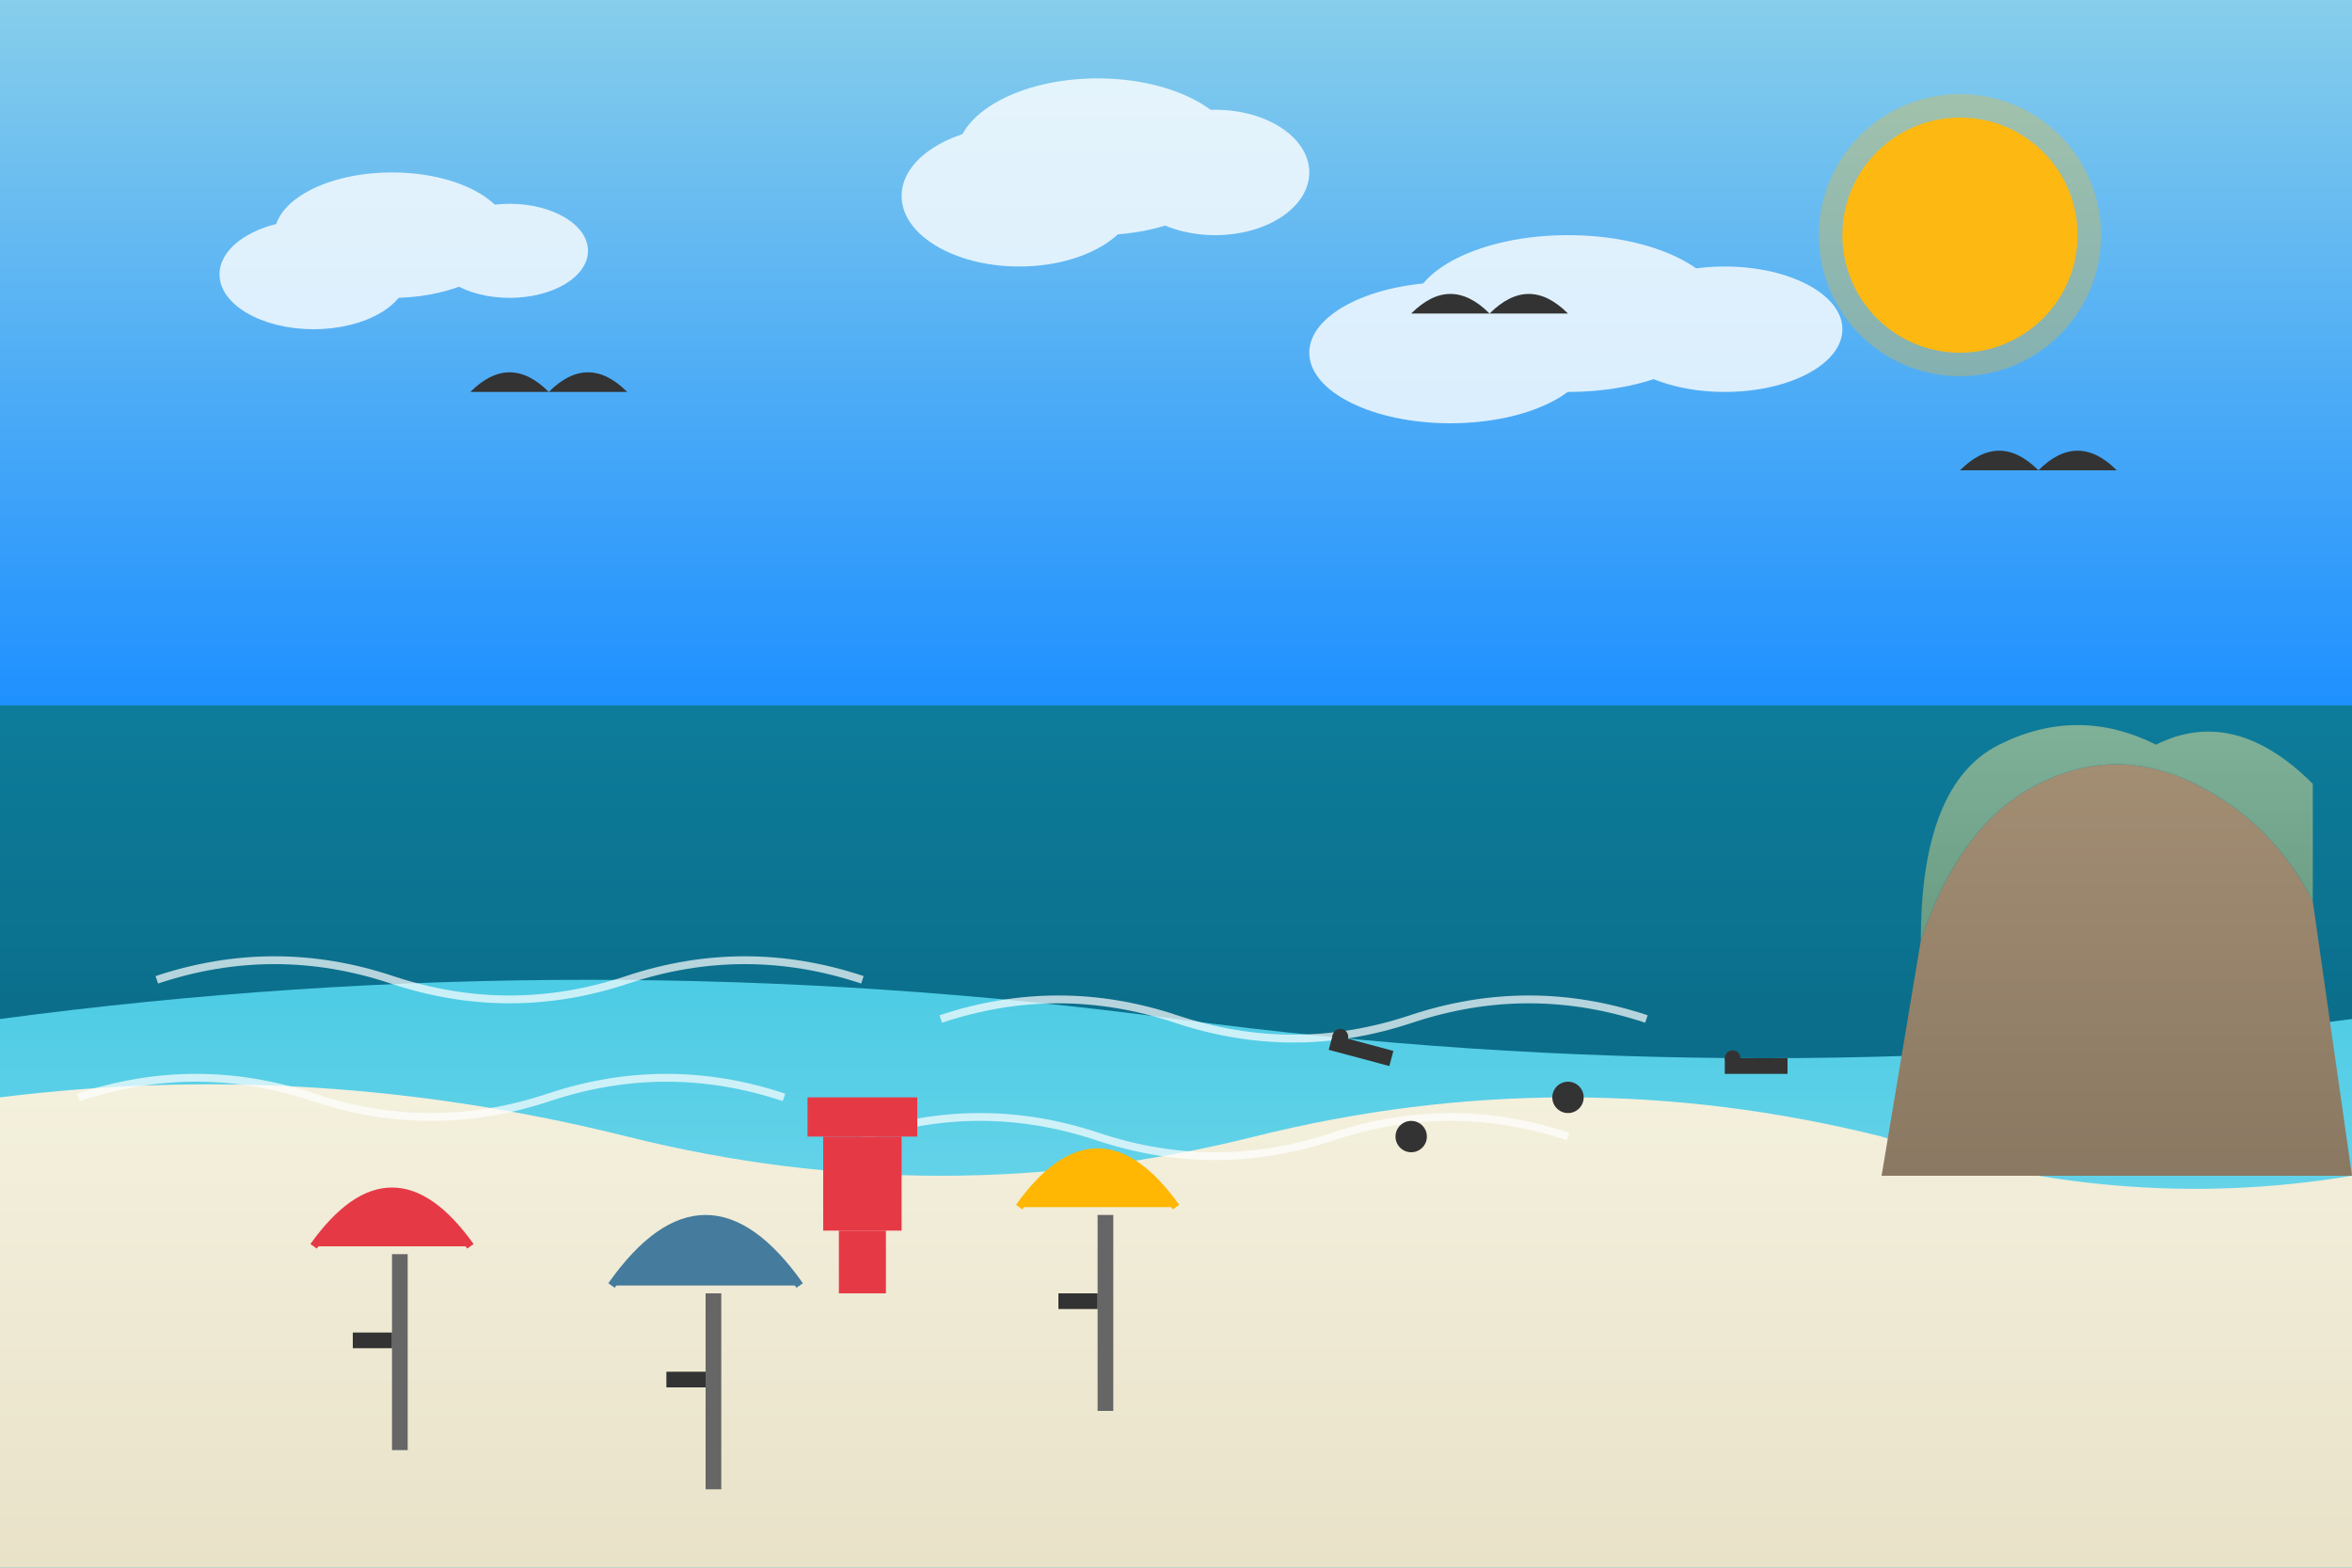 <svg width="300" height="200" viewBox="0 0 300 200" xmlns="http://www.w3.org/2000/svg">
  <rect x="0" y="0" width="300" height="200" fill="#808080" stroke="none"/>
  <!-- Bondi Beach -->
  <defs>
    <linearGradient id="skyGradient" x1="0%" y1="0%" x2="0%" y2="100%">
      <stop offset="0%" stop-color="#87CEEB" />
      <stop offset="100%" stop-color="#1E90FF" />
    </linearGradient>
    <linearGradient id="waterGradient" x1="0%" y1="0%" x2="0%" y2="100%">
      <stop offset="0%" stop-color="#0d7c9b" />
      <stop offset="70%" stop-color="#09627c" />
      <stop offset="100%" stop-color="#064e62" />
    </linearGradient>
    <linearGradient id="shallowWaterGradient" x1="0%" y1="0%" x2="0%" y2="100%">
      <stop offset="0%" stop-color="#48cae4" />
      <stop offset="100%" stop-color="#90e0ef" />
    </linearGradient>
    <linearGradient id="sandGradient" x1="0%" y1="0%" x2="0%" y2="100%">
      <stop offset="0%" stop-color="#f4f1de" />
      <stop offset="100%" stop-color="#e9e2c9" />
    </linearGradient>
    <linearGradient id="cliffsGradient" x1="0%" y1="0%" x2="0%" y2="100%">
      <stop offset="0%" stop-color="#a48f74" />
      <stop offset="100%" stop-color="#8a7862" />
    </linearGradient>
    <linearGradient id="grassGradient" x1="0%" y1="0%" x2="0%" y2="100%">
      <stop offset="0%" stop-color="#81b29a" />
      <stop offset="100%" stop-color="#6a9b83" />
    </linearGradient>
  </defs>
  
  <!-- Background Sky -->
  <rect x="0" y="0" width="300" height="90" fill="url(#skyGradient)" />
  
  <!-- Sun -->
  <circle cx="250" cy="30" r="15" fill="#FDB813" />
  <circle cx="250" cy="30" r="18" fill="#FDB813" opacity="0.3" />
  
  <!-- Clouds -->
  <g fill="#FFFFFF" opacity="0.8">
    <ellipse cx="50" cy="30" rx="15" ry="8" />
    <ellipse cx="65" cy="32" rx="10" ry="6" />
    <ellipse cx="40" cy="35" rx="12" ry="7" />
    
    <ellipse cx="140" cy="20" rx="18" ry="10" />
    <ellipse cx="155" cy="22" rx="12" ry="8" />
    <ellipse cx="130" cy="25" rx="15" ry="9" />
    
    <ellipse cx="200" cy="40" rx="20" ry="10" />
    <ellipse cx="220" cy="42" rx="15" ry="8" />
    <ellipse cx="185" cy="45" rx="18" ry="9" />
  </g>
  
  <!-- Deep Ocean -->
  <rect x="0" y="90" width="300" height="110" fill="url(#waterGradient)" />
  
  <!-- Shallow Water -->
  <path d="M0,130 
           Q75,120 150,130 
           Q225,140 300,130 
           L300,200 L0,200 Z" 
        fill="url(#shallowWaterGradient)" />
  
  <!-- Beach Sand -->
  <path d="M0,140 
           Q40,135 80,145 
           Q120,155 160,145 
           Q200,135 240,145 
           Q270,155 300,150 
           L300,200 L0,200 Z" 
        fill="url(#sandGradient)" />
  
  <!-- Cliffs on Right -->
  <path d="M240,150 
           L245,120 
           Q250,105 260,100 
           Q270,95 280,100 
           Q290,105 295,115 
           L300,150 Z" 
        fill="url(#cliffsGradient)" />
  
  <!-- Vegetation on Cliffs -->
  <path d="M245,120 
           Q250,105 260,100 
           Q270,95 280,100 
           Q290,105 295,115 
           L295,100 
           Q285,90 275,95 
           Q265,90 255,95 
           Q245,100 245,120 Z" 
        fill="url(#grassGradient)" />
  
  <!-- Waves -->
  <g stroke="#ffffff" stroke-width="1" fill="none" opacity="0.7">
    <path d="M20,125 Q35,120 50,125 Q65,130 80,125 Q95,120 110,125" />
    <path d="M120,130 Q135,125 150,130 Q165,135 180,130 Q195,125 210,130" />
    <path d="M10,140 Q25,135 40,140 Q55,145 70,140 Q85,135 100,140" />
    <path d="M110,145 Q125,140 140,145 Q155,150 170,145 Q185,140 200,145" />
  </g>
  
  <!-- Beach Umbrellas -->
  <g transform="translate(50, 160)">
    <!-- Umbrella 1 -->
    <rect x="0" y="0" width="2" height="25" fill="#666666" />
    <path d="M-10,-1 Q0,-15 10,-1" fill="#e63946" stroke="#e63946" stroke-width="1" />
  </g>
  
  <g transform="translate(90, 165)">
    <!-- Umbrella 2 -->
    <rect x="0" y="0" width="2" height="25" fill="#666666" />
    <path d="M-12,-1 Q0,-18 12,-1" fill="#457b9d" stroke="#457b9d" stroke-width="1" />
  </g>
  
  <g transform="translate(140, 155)">
    <!-- Umbrella 3 -->
    <rect x="0" y="0" width="2" height="25" fill="#666666" />
    <path d="M-10,-1 Q0,-15 10,-1" fill="#ffb703" stroke="#ffb703" stroke-width="1" />
  </g>
  
  <!-- People on Beach (Simplified) -->
  <g fill="#333333">
    <!-- Person 1 -->
    <rect x="45" y="170" width="5" height="2" />
    
    <!-- Person 2 -->
    <rect x="85" y="175" width="5" height="2" />
    
    <!-- Person 3 -->
    <rect x="135" y="165" width="5" height="2" />
    
    <!-- People in Water -->
    <circle cx="180" cy="145" r="2" />
    <circle cx="200" cy="140" r="2" />
  </g>
  
  <!-- Surfers in Water -->
  <g transform="translate(220, 135)">
    <!-- Surfer 1 -->
    <rect x="0" y="0" width="8" height="2" fill="#333333" />
    <circle cx="1" cy="0" r="1" fill="#333333" />
  </g>
  
  <g transform="translate(170, 132) rotate(15)">
    <!-- Surfer 2 -->
    <rect x="0" y="0" width="8" height="2" fill="#333333" />
    <circle cx="1" cy="0" r="1" fill="#333333" />
  </g>
  
  <!-- Lifeguard Tower -->
  <g transform="translate(110, 145)">
    <rect x="-5" y="0" width="10" height="12" fill="#e63946" />
    <rect x="-7" y="-5" width="14" height="5" fill="#e63946" />
    <rect x="-3" y="12" width="6" height="8" fill="#e63946" />
  </g>
  
  <!-- Birds -->
  <g fill="#333333">
    <path d="M60,50 Q65,45 70,50 Q75,45 80,50" />
    <path d="M180,40 Q185,35 190,40 Q195,35 200,40" />
    <path d="M250,60 Q255,55 260,60 Q265,55 270,60" />
  </g>
</svg>